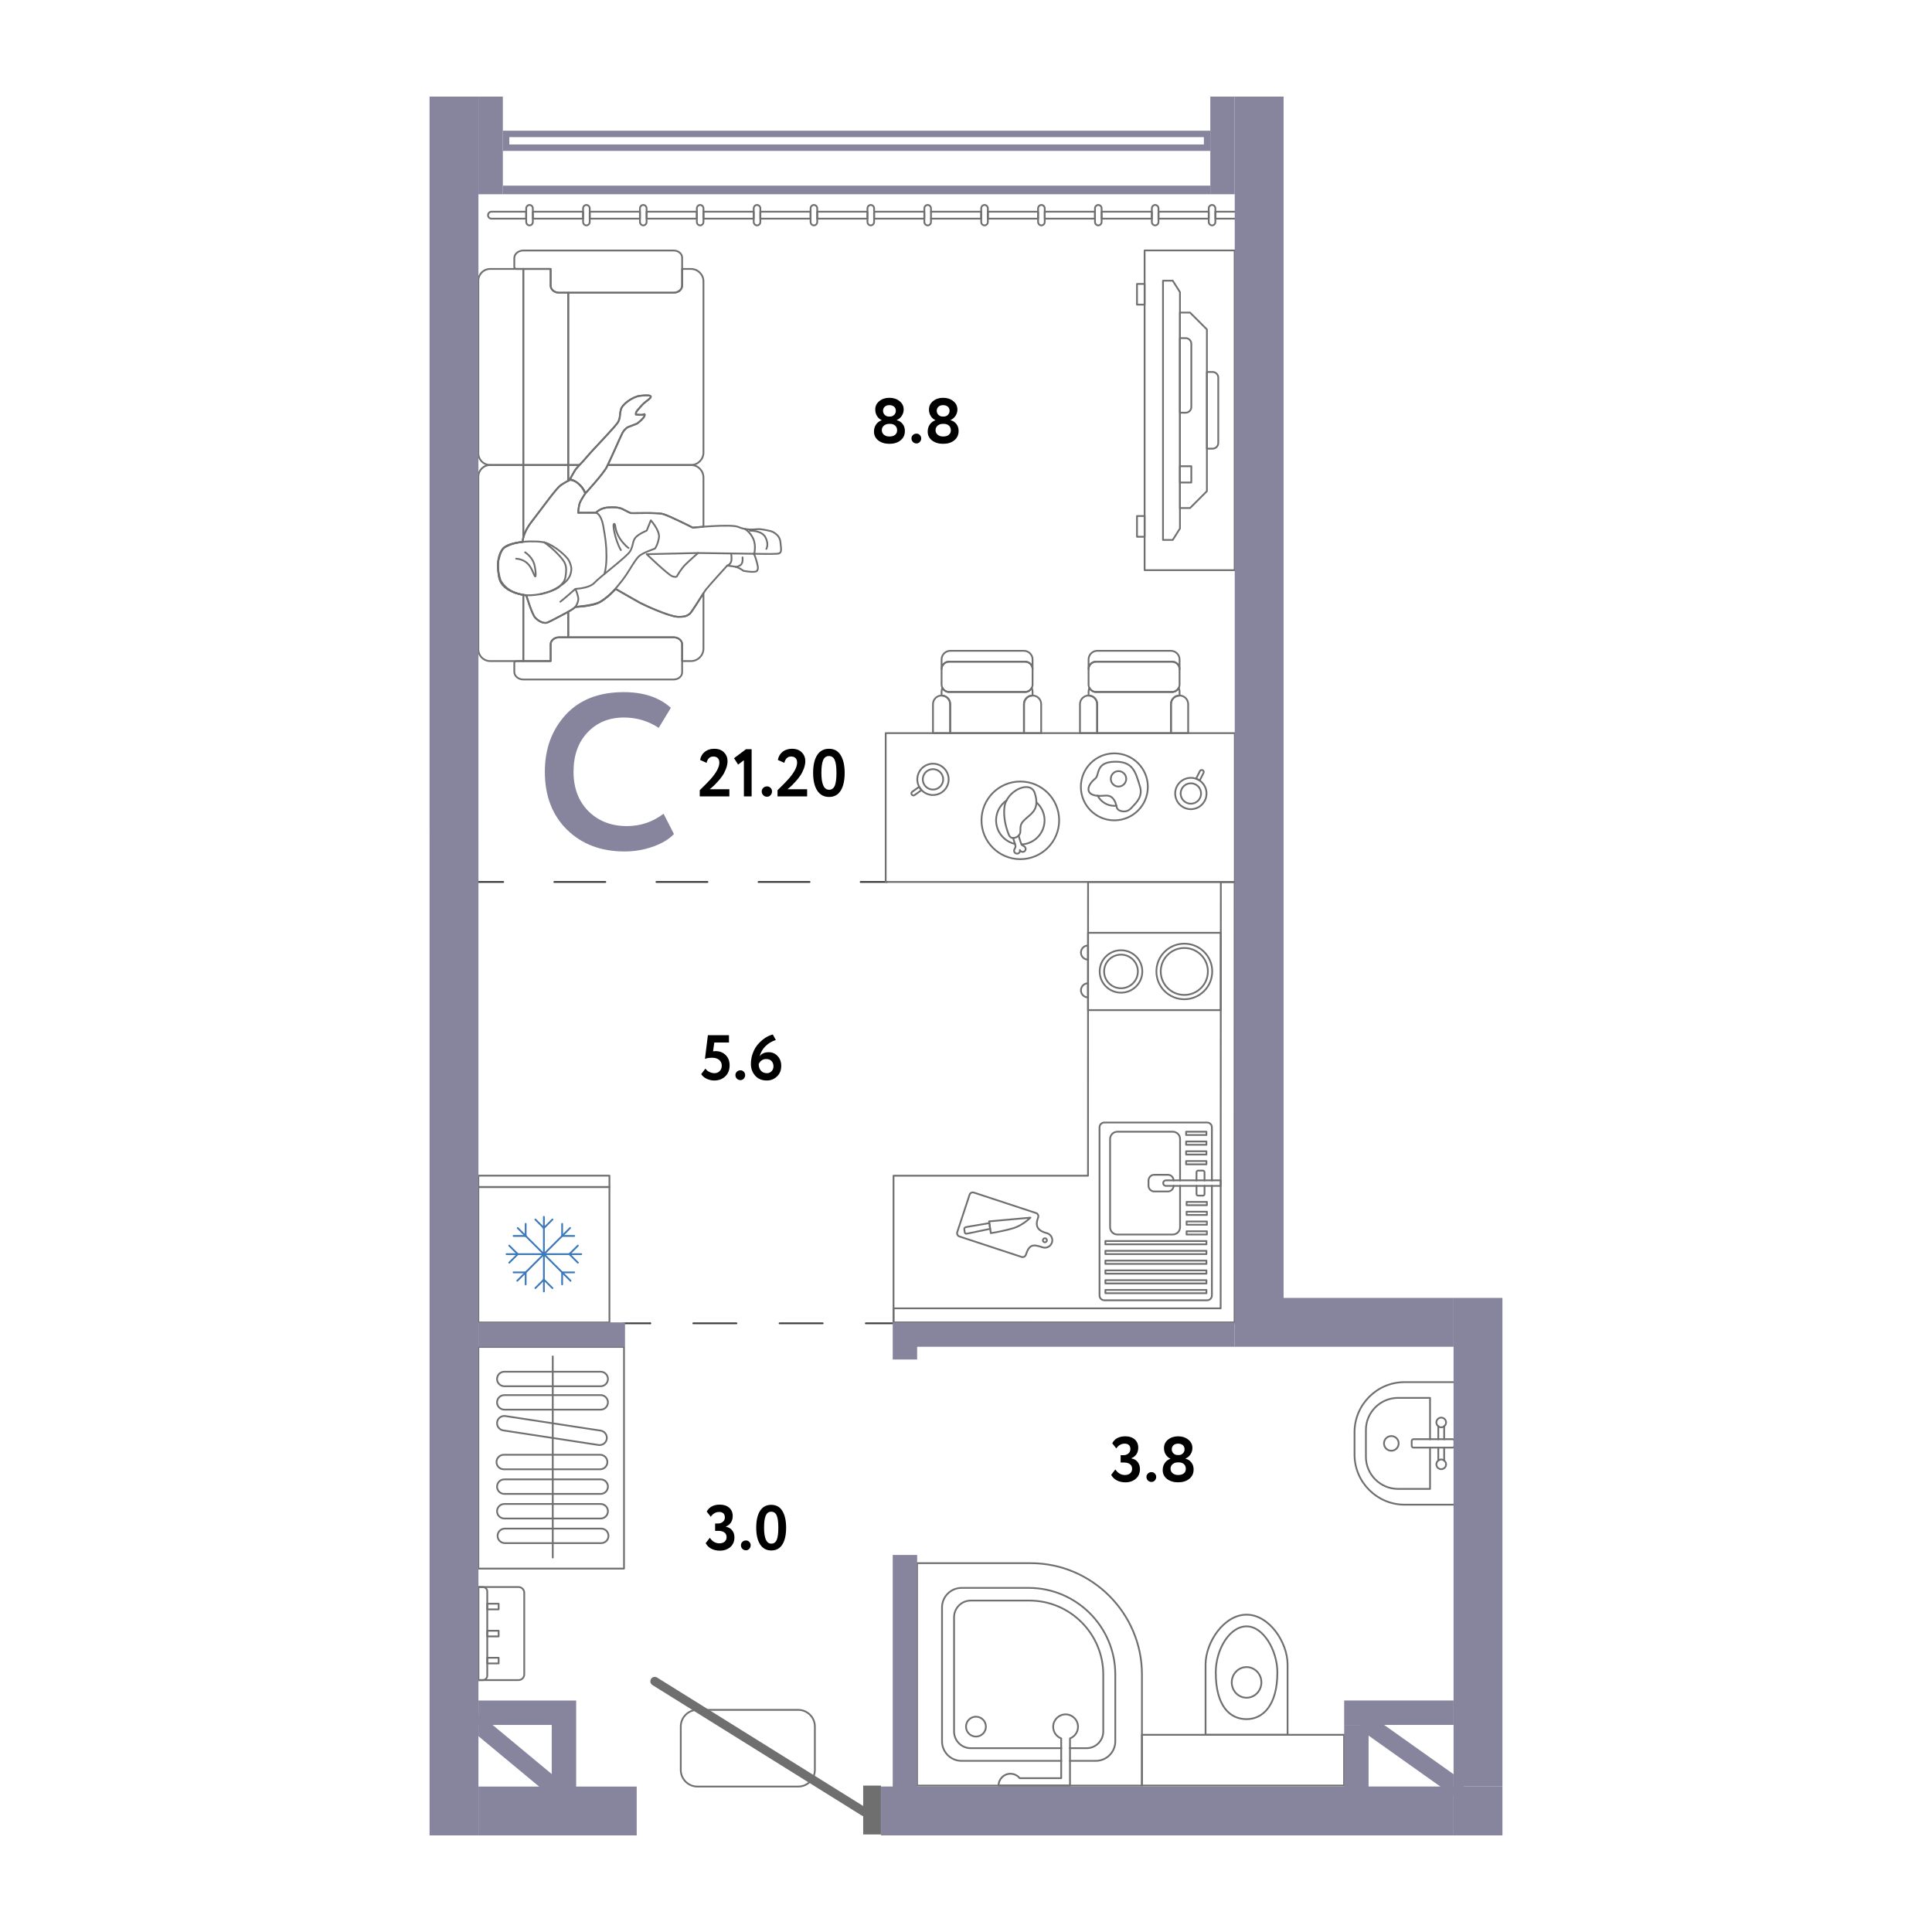 <?xml version="1.0" encoding="utf-8"?>
<!-- Generator: Adobe Illustrator 26.2.1, SVG Export Plug-In . SVG Version: 6.00 Build 0)  -->
<svg version="1.1" xmlns="http://www.w3.org/2000/svg" xmlns:xlink="http://www.w3.org/1999/xlink" x="0px" y="0px"
	 viewBox="0 0 1000 1000" style="enable-background:new 0 0 1000 1000;" xml:space="preserve">
<style type="text/css">
	.st0{fill:none;stroke:#3C3C3B;stroke-width:0.916;stroke-linecap:round;stroke-linejoin:round;}
	
		.st1{fill:none;stroke:#3C3C3B;stroke-width:0.916;stroke-linecap:round;stroke-linejoin:round;stroke-dasharray:26.426,26.426,0,0,0,0;}
	
		.st2{fill:none;stroke:#3C3C3B;stroke-width:0.916;stroke-linecap:round;stroke-linejoin:round;stroke-dasharray:22.322,22.322,0,0,0,0;}
	.st3{fill:none;stroke:#706F6F;stroke-width:0.916;stroke-linecap:round;stroke-linejoin:round;stroke-miterlimit:22.926;}
	.st4{fill:#FFFFFF;stroke:#3D79BA;stroke-width:0.916;stroke-linecap:round;stroke-linejoin:round;stroke-miterlimit:22.926;}
	.st5{fill-rule:evenodd;clip-rule:evenodd;fill:#706F6F;}
	.st6{fill:none;stroke:#706F6F;stroke-width:4.582;stroke-linecap:round;stroke-linejoin:round;stroke-miterlimit:22.926;}
	.st7{fill:#87859E;}
</style>
<g id="Пунктир">
	<g>
		<g>
			<line class="st0" x1="459.205" y1="456.496" x2="445.46" y2="456.496"/>
			<line class="st1" x1="419.035" y1="456.496" x2="260.482" y2="456.497"/>
			<line class="st0" x1="260.482" y1="456.497" x2="246.736" y2="456.497"/>
		</g>
	</g>
	<g>
		<g>
			<line class="st0" x1="461.887" y1="684.935" x2="448.142" y2="684.936"/>
			<line class="st2" x1="425.82" y1="684.936" x2="336.53" y2="684.936"/>
			<line class="st0" x1="336.53" y1="684.936" x2="322.785" y2="684.936"/>
		</g>
	</g>
</g>
<g id="Мебель">
	<g>
		<path class="st3" d="M629.07,109.577l18.046-0c0.91-0,1.717,0.826,1.717,1.794v0.003
			c0,0.97-0.771,1.795-1.717,1.795l-18.046,0V109.577z"/>
		<path class="st3" d="M272.363,109.579l-18.046,0c-0.91,0-1.717,0.826-1.717,1.794v0.003
			c0,0.97,0.771,1.795,1.717,1.795l18.046-0L272.363,109.579z"/>
		<rect x="393.556" y="109.578" class="st3" width="26.004" height="3.592"/>
		<rect x="511.312" y="109.577" class="st3" width="26.004" height="3.592"/>
		<polyline class="st3" points="481.873,113.17 507.877,113.169 507.877,109.577 481.873,109.577 		"/>
		<rect x="452.434" y="109.578" class="st3" width="26.004" height="3.592"/>
		<rect x="540.752" y="109.577" class="st3" width="26.004" height="3.592"/>
		<rect x="422.995" y="109.578" class="st3" width="26.004" height="3.592"/>
		<path class="st3" d="M537.316,109.577v-1.702c0-0.987,0.772-1.794,1.717-1.794h0.002
			c0.944-0,1.717,0.807,1.717,1.794v1.702v3.592l0,1.696c0,0.987-0.772,1.795-1.717,1.795
			h-0.002c-0.945,0-1.717-0.808-1.717-1.795l-0-1.696V109.577z"/>
		<path class="st3" d="M507.877,113.169v1.696c0,0.987,0.773,1.795,1.717,1.795h0.002
			c0.944-0,1.716-0.808,1.716-1.795v-1.696l-0-3.592v-1.702c0-0.987-0.772-1.794-1.716-1.794
			h-0.002c-0.944,0-1.717,0.807-1.717,1.794v1.702L507.877,113.169z"/>
		<path class="st3" d="M566.755,113.169v1.696c0,0.987,0.773,1.795,1.717,1.795h0.002
			c0.944-0,1.717-0.808,1.717-1.795v-1.696l-0-3.592v-1.702c0-0.987-0.773-1.794-1.717-1.794
			h-0.002c-0.944,0-1.717,0.807-1.717,1.794v1.702V113.169z"/>
		<rect x="570.191" y="109.577" class="st3" width="26.004" height="3.592"/>
		<rect x="599.63" y="109.577" class="st3" width="26.004" height="3.592"/>
		<path class="st3" d="M596.195,109.577l-0-1.702c0-0.987,0.772-1.794,1.717-1.794h0.002
			c0.944-0,1.717,0.807,1.717,1.794v1.702v3.592v1.696c0,0.987-0.772,1.795-1.717,1.795h-0.002
			c-0.945,0-1.717-0.808-1.717-1.795v-1.696V109.577z"/>
		<path class="st3" d="M625.634,113.169v1.696c0,0.987,0.773,1.795,1.717,1.795h0.002
			c0.944,0,1.717-0.808,1.717-1.795l-0-1.696v-3.592v-1.702c0-0.987-0.773-1.794-1.717-1.794
			h-0.002c-0.944,0-1.717,0.807-1.717,1.794l0,1.702V113.169z"/>
		<path class="st3" d="M478.438,113.17v1.696c0,0.987,0.773,1.795,1.718,1.795h0.001
			c0.944-0,1.717-0.808,1.717-1.795v-1.696l-0-3.592l-0-1.702
			c0-0.987-0.772-1.794-1.717-1.794h-0.001c-0.944,0-1.717,0.807-1.717,1.794v1.702L478.438,113.17z"/>
		<path class="st3" d="M448.999,113.17v1.696c0,0.987,0.772,1.795,1.717,1.795h0.001
			c0.944,0,1.717-0.808,1.717-1.795l-0-1.696l-0-3.592v-1.702
			c0-0.987-0.773-1.794-1.717-1.794h-0.001c-0.944,0-1.717,0.807-1.717,1.794v1.702
			L448.999,113.17z"/>
		<path class="st3" d="M419.559,113.17v1.696c0,0.987,0.772,1.795,1.717,1.795h0.002
			c0.944-0,1.717-0.808,1.717-1.795l-0-1.696l-0-3.592v-1.702
			c0-0.987-0.773-1.794-1.717-1.794h-0.002c-0.944,0-1.717,0.807-1.717,1.794v1.702
			L419.559,113.17z"/>
		<path class="st3" d="M393.556,109.578v-1.702c0-0.987-0.773-1.794-1.717-1.794h-0.001
			c-0.944,0-1.717,0.807-1.717,1.794l0,1.702v3.592l0,1.696c0,0.987,0.773,1.795,1.717,1.795
			h0.001c0.944-0,1.717-0.808,1.717-1.795v-1.696L393.556,109.578z"/>
		<rect x="364.117" y="109.578" class="st3" width="26.004" height="3.592"/>
		<path class="st3" d="M364.117,109.578l-0-1.702c0-0.987-0.773-1.794-1.717-1.794h-0.001
			c-0.944,0-1.717,0.807-1.717,1.794v1.702l0,3.592v1.696
			c0,0.987,0.773,1.795,1.717,1.795h0.001c0.944,0,1.717-0.808,1.717-1.795v-1.696
			L364.117,109.578z"/>
		<rect x="334.677" y="109.578" class="st3" width="26.004" height="3.592"/>
		<path class="st3" d="M334.677,109.578l-0-1.702c0-0.987-0.773-1.794-1.717-1.794h-0.001
			c-0.944,0-1.717,0.807-1.717,1.794v1.702l0,3.592v1.696c0,0.987,0.773,1.795,1.717,1.795
			h0.001c0.944-0,1.717-0.808,1.717-1.795l-0-1.696V109.578z"/>
		<rect x="305.238" y="109.578" class="st3" width="26.004" height="3.592"/>
		<path class="st3" d="M305.238,109.579v-1.702c0-0.987-0.773-1.794-1.717-1.794h-0.001
			c-0.944,0-1.717,0.807-1.717,1.794l0,1.702v3.592l0,1.696c0,0.987,0.773,1.795,1.717,1.795
			h0.001c0.944-0,1.717-0.808,1.717-1.795v-1.696L305.238,109.579z"/>
		<rect x="275.799" y="109.579" class="st3" width="26.004" height="3.592"/>
		<path class="st3" d="M275.799,109.579v-1.702c-0-0.987-0.773-1.794-1.717-1.794h-0.001
			c-0.944,0-1.717,0.807-1.717,1.794v1.702l0,3.592v1.696
			c0,0.987,0.773,1.795,1.717,1.795h0.001c0.944,0,1.717-0.808,1.717-1.795v-1.696
			L275.799,109.579z"/>
	</g>
	<path class="st3" d="M421.775,893.639l0,22.473c0,4.736-3.874,8.611-8.61,8.611l-52.19,0
		c-4.735,0-8.61-3.874-8.61-8.611l-0-22.473c-0-4.736,3.874-8.611,8.61-8.611
		l52.19-0C417.901,885.028,421.775,888.902,421.775,893.639z"/>
	<g>
		<path class="st3" d="M623.995,897.941l-0-36.404c-0-11.429,9.501-25.784,21.226-25.784
			c11.724-0,21.227,14.354,21.227,25.783l0,36.404L623.995,897.941z"/>
		<path class="st3" d="M645.22,889.831c-8.749,0-15.943-6.873-15.944-24.18
			c-0-11.973,7.2-23.854,15.943-23.854c8.747-0,15.943,12.574,15.944,23.853
			C661.164,882.272,653.968,889.83,645.22,889.831z"/>
		<path class="st3" d="M645.22,862.881c4.236,0,7.671,3.545,7.671,7.927
			c0,4.383-3.434,7.932-7.67,7.932c-4.237,0-7.671-3.549-7.672-7.932
			C637.549,866.426,640.983,862.881,645.22,862.881z"/>
	</g>
	
		<rect x="630.247" y="858.743" transform="matrix(-8.350769e-06 -1 1 -8.350769e-06 -267.682 1554.448)" class="st3" width="26.258" height="104.641"/>
	<g>
		<path class="st3" d="M752.876,778.815l-25.888,0c-14.237,0-25.886-11.648-25.886-25.886l-0-11.66
			c-0-14.237,11.648-25.886,25.886-25.886l25.888-0L752.876,778.815z"/>
		<path class="st3" d="M740.19,749.284l0,21.37l-16.6,0c-9.13,0-16.6-7.47-16.6-16.6
			l-0-13.908c-0-9.131,7.469-16.601,16.6-16.601l16.6-0l0,21.371"/>
		<path class="st3" d="M720.149,750.898c-2.099,0-3.799-1.701-3.799-3.798
			c-0-2.098,1.7-3.798,3.799-3.798c2.098,0,3.798,1.7,3.798,3.798
			C723.947,749.197,722.246,750.898,720.149,750.898z"/>
		<line class="st3" x1="744.458" y1="755.97" x2="744.458" y2="749.284"/>
		<line class="st3" x1="747.496" y1="738.228" x2="747.496" y2="744.916"/>
		<line class="st3" x1="747.496" y1="749.284" x2="747.497" y2="755.971"/>
		<line class="st3" x1="744.458" y1="738.229" x2="744.458" y2="744.916"/>
		<path class="st3" d="M744.458,738.229c0.426,0.331,0.937,0.561,1.519,0.561
			c0.582,0,1.093-0.23,1.519-0.562"/>
		<path class="st3" d="M744.458,738.229c-0.592-0.46-0.998-1.147-0.998-1.954
			c0-1.39,1.126-2.517,2.517-2.517c1.39-0,2.516,1.126,2.516,2.517
			c0,0.807-0.405,1.494-0.997,1.954"/>
		<path class="st3" d="M744.458,755.97c-0.592,0.46-0.998,1.147-0.998,1.955
			c0,1.389,1.126,2.517,2.517,2.517c1.39,0,2.516-1.128,2.516-2.517
			c0-0.808-0.405-1.494-0.997-1.955"/>
		<path class="st3" d="M744.458,755.97c0.426-0.332,0.937-0.562,1.519-0.562
			c0.582-0,1.093,0.23,1.519,0.562"/>
		<line class="st3" x1="740.19" y1="744.916" x2="744.458" y2="744.916"/>
		<line class="st3" x1="744.458" y1="744.916" x2="747.496" y2="744.916"/>
		<path class="st3" d="M747.496,744.916h4.369c0.522,0,0.949,0.426,0.949,0.949v2.47
			c0,0.523-0.427,0.949-0.949,0.949l-4.369,0"/>
		<path class="st3" d="M740.19,749.284l-8.552,0c-0.523,0-0.949-0.426-0.949-0.949v-2.47
			c0-0.523,0.426-0.949,0.949-0.949l8.552-0"/>
		<line class="st3" x1="740.19" y1="749.284" x2="744.458" y2="749.284"/>
		<line class="st3" x1="744.458" y1="749.284" x2="747.496" y2="749.284"/>
	</g>
	<g>
		<path class="st3" d="M474.672,809.1l0.001,115.117l116.393-0.001l-0.001-57.56
			c-0-31.657-25.9-57.557-57.558-57.556L474.672,809.1z"/>
		<path class="st3" d="M553.822,911.416l13.37-0c5.544-0,10.08-4.535,10.08-10.08
			l-0-34.68c-0-24.619-20.141-44.759-44.76-44.758l-34.839,0
			c-5.544,0-10.08,4.538-10.08,10.08l0.001,69.36c0,5.545,4.536,10.08,10.08,10.08
			l51.603-0"/>
		<path class="st3" d="M553.822,904.856l8.614-0c4.731-0,8.603-3.871,8.603-8.603l-0-29.597
			c-0-21.01-17.189-38.198-38.199-38.197l-30.412,0c-4.732,0-8.603,3.872-8.603,8.603
			l0.001,59.192c0,4.732,3.871,8.603,8.603,8.603l46.848-0"/>
		<path class="st3" d="M505.155,888.555c-2.842,0-5.146,2.304-5.146,5.146
			c0,2.843,2.304,5.147,5.146,5.147c2.842,0,5.146-2.304,5.146-5.147
			C510.301,890.859,507.998,888.555,505.155,888.555z"/>
		<path class="st3" d="M549.277,911.416l0,8.972l-21.49,0c-1.124-1.404-2.853-2.306-4.792-2.306
			c-3.387,0-6.133,2.746-6.133,6.133l7.119-0l5.147-0l20.15-0h2.725l1.82-0
			l-0-12.8"/>
		<line class="st3" x1="549.277" y1="904.856" x2="549.277" y2="911.416"/>
		<path class="st3" d="M553.822,904.856l-0-5.06c2.426-0.918,4.153-3.264,4.153-6.013
			c0-3.547-2.876-6.426-6.426-6.426c-3.548,0-6.426,2.879-6.426,6.426
			c0,2.749,1.726,5.095,4.153,6.013l0,5.06"/>
		<line class="st3" x1="553.822" y1="911.416" x2="553.822" y2="904.856"/>
	</g>
	<g>
		<rect x="247.599" y="614.411" class="st3" width="67.844" height="70.088"/>
		<rect x="247.599" y="608.522" class="st3" width="67.844" height="5.874"/>
		<g>
			<line class="st4" x1="281.519" y1="668.474" x2="281.519" y2="629.824"/>
			<line class="st4" x1="285.943" y1="666.731" x2="281.519" y2="662.311"/>
			<line class="st4" x1="277.097" y1="666.731" x2="281.519" y2="662.311"/>
			<line class="st4" x1="285.943" y1="631.215" x2="281.519" y2="635.635"/>
			<line class="st4" x1="277.097" y1="631.215" x2="281.519" y2="635.635"/>
			<line class="st4" x1="300.859" y1="649.148" x2="262.18" y2="649.149"/>
			<line class="st4" x1="299.115" y1="644.729" x2="294.692" y2="649.149"/>
			<line class="st4" x1="299.115" y1="653.568" x2="294.692" y2="649.149"/>
			<line class="st4" x1="263.574" y1="644.729" x2="267.996" y2="649.149"/>
			<line class="st4" x1="263.574" y1="653.568" x2="267.996" y2="649.149"/>
			<line class="st4" x1="295.318" y1="662.938" x2="267.968" y2="635.608"/>
			<line class="st4" x1="297.213" y1="658.58" x2="290.958" y2="658.58"/>
			<line class="st4" x1="290.958" y1="664.83" x2="290.958" y2="658.58"/>
			<line class="st4" x1="272.082" y1="633.467" x2="272.082" y2="639.717"/>
			<line class="st4" x1="265.826" y1="639.717" x2="272.082" y2="639.717"/>
			<line class="st4" x1="267.72" y1="662.938" x2="295.07" y2="635.608"/>
			<line class="st4" x1="265.826" y1="658.58" x2="272.082" y2="658.58"/>
			<line class="st4" x1="272.082" y1="664.831" x2="272.082" y2="658.58"/>
			<line class="st4" x1="290.958" y1="633.466" x2="290.958" y2="639.717"/>
			<line class="st4" x1="297.213" y1="639.717" x2="290.958" y2="639.717"/>
		</g>
	</g>
	<g>
		<polygon class="st3" points="462.492,684.499 582.473,684.498 639.102,684.498 639.102,577.073 
			639.139,456.499 563.178,456.499 563.148,608.544 462.491,608.544 		"/>
		<g>
			<path class="st3" d="M541.832,642.292c-0.181,0.548-0.772,0.847-1.322,0.666
				c-0.548-0.179-0.847-0.771-0.666-1.32c0.179-0.55,0.772-0.847,1.32-0.667
				C541.714,641.151,542.011,641.742,541.832,642.292z M537.364,630.09l-0.323,0.981
				c-1.331,4.043,0.692,6.097,4.526,7.131c0.157,0.031,0.313,0.071,0.468,0.122
				c2.011,0.662,3.105,2.829,2.442,4.839c-0.662,2.011-2.828,3.104-4.839,2.442
				c-4.947-1.629-6.849-1.617-8.648,3.848c-0.304,0.923-1.308,1.429-2.231,1.126l-32.168-10.588
				c-0.923-0.304-1.429-1.308-1.125-2.231l6.374-19.363c0.304-0.923,1.308-1.43,2.231-1.125
				l32.168,10.588C537.161,628.163,537.668,629.167,537.364,630.09z"/>
			<path class="st3" d="M533.346,630.257l-21.407,1.932l0.915,6.083c0,0,1.06-0.155,2.642-0.447
				c2.118-0.391,6.53-1.34,9.225-2.186C529.427,634.158,533.346,630.257,533.346,630.257z"/>
			<path class="st3" d="M512.075,633.087l-10.147,1.715c-2.772,0.467-3.04,0.409-2.687,2.298
				c0.204,1.708,0.289,1.643,2.818,1.116l10.461-2.179C512.519,636.036,512.029,633.095,512.075,633.087z"
				/>
		</g>
		<g>
			<path class="st3" d="M627.277,610.945l-0-27.444c0-1.37-1.12-2.49-2.49-2.49l-53.184,0
				c-1.37,0-2.49,1.121-2.49,2.49l0,87.035c0,1.37,1.12,2.49,2.49,2.49l53.184-0
				c1.37,0,2.49-1.12,2.49-2.49l-0-56.718"/>
			<path class="st3" d="M610.798,610.945l-0-21.398c-0-2.074-1.697-3.771-3.771-3.771l-28.683,0
				c-2.074,0-3.771,1.697-3.771,3.771l0,45.671c0,2.074,1.697,3.771,3.771,3.771l28.683-0
				c2.074,0,3.771-1.697,3.771-3.771l-0-21.4"/>
			<path class="st3" d="M607.453,610.945c-0.054-1.591-1.354-2.881-2.958-2.881h-7.05
				c-1.638,0-2.978,1.339-2.978,2.978v2.681c0,1.638,1.34,2.978,2.978,2.978l7.05-0
				c1.605,0,2.905-1.291,2.958-2.883"/>
			<rect x="614.174" y="637.3" class="st3" width="10.522" height="1.688"/>
			<rect x="614.174" y="632.237" class="st3" width="10.522" height="1.688"/>
			<rect x="614.173" y="627.174" class="st3" width="10.523" height="1.688"/>
			<rect x="614.173" y="622.11" class="st3" width="10.523" height="1.688"/>
			<rect x="613.924" y="600.965" class="st3" width="10.524" height="1.688"/>
			<rect x="613.924" y="595.902" class="st3" width="10.524" height="1.688"/>
			<rect x="613.924" y="590.839" class="st3" width="10.523" height="1.688"/>
			<rect x="613.924" y="585.776" class="st3" width="10.523" height="1.688"/>
			<path class="st3" d="M619.311,613.817v4.213c0,0.456,0.372,0.829,0.828,0.829l2.489-0
				c0.456,0,0.828-0.372,0.828-0.829v-4.213"/>
			<path class="st3" d="M623.456,610.945l-0-4.213c0-0.455-0.372-0.827-0.828-0.827l-2.489,0
				c-0.456,0-0.828,0.372-0.828,0.827v4.213"/>
			<line class="st3" x1="623.456" y1="613.817" x2="619.311" y2="613.817"/>
			<line class="st3" x1="619.311" y1="610.945" x2="623.456" y2="610.945"/>
			<line class="st3" x1="627.277" y1="610.945" x2="623.456" y2="610.945"/>
			<path class="st3" d="M607.453,610.945l-3.99,0c-0.77,0-1.4,0.631-1.4,1.401v0.07
				c0,0.771,0.631,1.401,1.4,1.401h3.99"/>
			<line class="st3" x1="623.456" y1="613.817" x2="627.277" y2="613.817"/>
			<polyline class="st3" points="627.277,613.817 631.824,613.817 631.824,610.944 627.277,610.945 			"/>
			<line class="st3" x1="610.798" y1="613.817" x2="619.311" y2="613.817"/>
			<line class="st3" x1="619.311" y1="610.945" x2="610.798" y2="610.945"/>
			<line class="st3" x1="610.798" y1="613.817" x2="607.453" y2="613.817"/>
			<line class="st3" x1="610.798" y1="610.945" x2="607.453" y2="610.945"/>
			<rect x="572.138" y="657.552" class="st3" width="52.312" height="1.688"/>
			<rect x="572.138" y="652.49" class="st3" width="52.312" height="1.688"/>
			<rect x="572.136" y="647.426" class="st3" width="52.312" height="1.688"/>
			<rect x="572.135" y="642.363" class="st3" width="52.312" height="1.688"/>
			<rect x="572.14" y="667.679" class="st3" width="52.311" height="1.688"/>
			<rect x="572.139" y="662.616" class="st3" width="52.312" height="1.688"/>
		</g>
		<g>
			<rect x="563.173" y="482.814" class="st3" width="68.685" height="40.022"/>
			<path class="st3" d="M591.256,502.825c0,6.066-4.939,10.983-11.03,10.983
				c-6.093,0-11.031-4.918-11.031-10.983c-0-6.066,4.938-10.983,11.031-10.983
				C586.317,491.842,591.256,496.759,591.256,502.825z"/>
			<path class="st3" d="M588.963,502.825c0,4.805-3.912,8.7-8.737,8.7c-4.827,0-8.738-3.896-8.738-8.7
				c0-4.805,3.911-8.701,8.738-8.701C585.051,494.124,588.963,498.02,588.963,502.825z"/>
			<path class="st3" d="M627.441,502.825c0,7.943-6.467,14.384-14.445,14.384
				c-7.978,0-14.445-6.441-14.445-14.384c0-7.945,6.468-14.384,14.445-14.384
				C620.974,488.441,627.441,494.88,627.441,502.825z"/>
			<path class="st3" d="M625.198,502.825c0,6.71-5.462,12.149-12.201,12.149
				c-6.738,0-12.202-5.439-12.202-12.149c0-6.71,5.463-12.15,12.201-12.15
				C619.736,490.675,625.198,496.115,625.198,502.825z"/>
			<path class="st3" d="M563.173,516.262c-2.033-0.001-3.68-1.641-3.68-3.664
				c0-2.024,1.647-3.664,3.68-3.665V516.262z"/>
			<path class="st3" d="M563.172,496.715c-2.033-0.001-3.68-1.64-3.68-3.663
				c0-2.024,1.647-3.664,3.68-3.665V496.715z"/>
		</g>
		<polygon class="st3" points="639.139,456.504 639.102,677.212 639.102,677.203 639.102,684.498 631.807,684.498 
			631.807,684.498 462.492,684.498 462.492,677.203 631.807,677.203 631.904,456.495 		"/>
	</g>
	<g>
		<path class="st3" d="M270.537,280.513c0,0-0.159-4.223,4.472-10.258
			c4.63-6.034,8.739-11.537,8.739-11.537s4.425-5.895,6.078-7.236
			c1.652-1.341,5.192-3.098,5.192-3.098s2.541-0.106,5.034,2.553
			c2.492,2.658,2.869,4.499,2.869,4.499s-1.527,2.276-2.507,4.149
			c-0.98,1.871-1.147,5.811-1.147,5.811l9.186-0.029c0,0,2.129-2.346,5.883-2.681
			c3.754-0.335,5.405,0.027,6.666,0.335c1.261,0.307,4.622,2.346,5.462,2.542
			c0.84,0.195,13.502-0.391,16.75,0.503c3.25,0.894,15.35,7.039,15.35,7.039
			s20.055-2.011,23.64-0.335c3.586,1.676,8.068,1.341,9.86,1.117
			c1.794-0.223,6.834,1.007,6.834,1.007s4.595,1.293,5.042,5.619
			c0.448,4.325,0.898,5.89-1.681,6.114c-2.577,0.222-12.323,0-12.323,0
			s0.447-0.337,1.343,2.793c0.898,3.128,1.458,4.805,0.56,6.033
			c-0.896,1.228-7.059,0-7.059,0s-2.016-1.676-4.368-2.124
			c-2.354-0.446-4.034-0.557-4.034-0.557s-9.747,10.727-11.092,12.514
			c-1.345,1.788-7.283,11.844-8.403,12.516c-1.12,0.67-1.681,1.564-6.05,1.453
			c-4.369-0.111-17.365-6.034-19.606-7.263c-2.241-1.229-12.549-7.151-12.549-7.151
			s-3.697,4.022-7.843,6.592c-4.146,2.57-12.997,2.682-12.997,2.682s-0.963,1.109-4.795,3.129
			c-3.833,2.021-7.53,4.024-9.546,4.918c-2.017,0.894-4.775-0.672-6.477-2.459
			c-1.702-1.788-4.619-11.583-4.619-11.583s-4.27-0.261-8.029-2.384
			c-3.76-2.123-5.323-5.432-5.323-5.432s-2.05-6.321-1.026-10.381
			c1.026-4.059,1.797-5.816,3.54-6.775c1.743-0.959,4.207-1.964,6.591-2.301
			C270.537,280.513,270.537,280.513,270.537,280.513z"/>
		<path class="st3" d="M285.892,305.594c-2.92,1.54-10.184,3.055-14.797,2.349
			c-6.067-0.93-11.857-3.917-12.793-9.248c-0.784-4.47-1.233-10.281,1.905-14.527
			c3.137-4.246,17.814-4.581,22.183-3.241c4.37,1.341,10.869,6.817,12.1,9.274
			c1.234,2.459,1.234,4.024,1.234,4.024C295.724,300.035,291.45,302.661,285.892,305.594z"/>
		<path class="st3" d="M289.827,251.482c-1.653,1.341-6.078,7.236-6.078,7.236s-4.11,5.503-8.739,11.537
			c-2.445,3.185-3.554,5.865-4.057,7.686c-0.036,0.13-0.098,0.113-0.098,0.113l-0-37.367
			l23.261-0l0,8.164C292.957,249.461,290.959,250.563,289.827,251.482z"/>
		<path class="st3" d="M247.592,145.261l0.001,89.369c0,3.332,2.733,6.058,6.074,6.058l17.188-0
			l-0.001-101.484l-17.188,0C250.324,139.203,247.592,141.928,247.592,145.261z"/>
		<path class="st3" d="M297.263,244.037c-1.012,1.816-2.006,3.551-2.343,4.137
			c-0.078,0.135,0.012,0.102,0.106,0.076c0.45-0.127,1.296,0.159,2.239,0.671
			c-1.299-0.569-2.246-0.538-2.246-0.538s-0.372,0.186-0.904,0.467l-0-8.164l5.826-0
			C298.789,241.907,297.888,242.916,297.263,244.037z"/>
		<path class="st3" d="M358.564,273.105c0,0-12.1-6.146-15.35-7.039
			c-3.248-0.894-15.909-0.308-16.75-0.503c-0.84-0.196-4.201-2.235-5.462-2.542
			c-1.261-0.308-2.912-0.67-6.666-0.335c-3.753,0.335-5.883,2.681-5.883,2.681l-9.186,0.029
			c0,0,0.167-3.941,1.147-5.811c0.98-1.873,2.507-4.149,2.507-4.149s-0.377-1.841-2.869-4.499
			c1.823,1.717,2.754,3.733,2.869,4.499c0,0,9.215-10.001,11.092-13.633
			c0.158-0.306,0.349-0.694,0.554-1.116l43.082-0c3.554-0,6.461,2.898,6.461,6.442
			l0,25.501C360.896,272.871,358.564,273.105,358.564,273.105z"/>
		<path class="st3" d="M361.338,286.235l-26.611,0.615c0,0,11.204,10.783,13.307,11.453
			c2.1,0.671,2.338-0,2.338-0s1.989-3.742,4.509-6.201
			C357.402,289.644,361.338,286.235,361.338,286.235z"/>
		<path class="st3" d="M290.04,311.444c1.513-1.118,7.699-6.554,7.699-6.554"/>
		<path class="st3" d="M385.555,273.788c0,0,2.798,1.582,4.366,5.158c1.569,3.574,0.421,8.006,0.421,8.006"/>
		<path class="st3" d="M388.152,274.7c0,0,6.056-0.308,8.016,3.38c1.961,3.687,0.476,6.034,0.476,6.034"
			/>
		<line class="st3" x1="389.936" y1="286.627" x2="361.338" y2="286.235"/>
		<path class="st3" d="M376.378,292.772c0,0,2.135-0.641,2.246-3.099c0.113-2.459-0.3-3.205-0.3-3.205"
			/>
		<path class="st3" d="M384.32,288.499c0,0,0.448,2.867-0.953,3.92c-1.401,1.052-2.603,0.988-2.603,0.988
			"/>
		<path class="st3" d="M308.453,265.366c0,0,2.649,0.506,3.768,6.791c1.121,6.286,1.681,9.765,1.681,15.867
			c0,6.103-1.094,9.096-1.094,9.096"/>
		<path class="st3" d="M279.64,307.571c0,0,7.627-1.862,9.551-3.639c1.925-1.775,3.156-3.117,3.492-5.238
			c0.988-6.238,0.081-7.716-4.482-12.46c-2.633-2.737-6.506-5.549-6.506-5.549"/>
		<path class="st3" d="M271.788,285.864c0,0,3.451,2.201,4.65,5.862c0.769,2.346,1.326,8.387,0.209,6.178
			c-0.606-1.198-1.52-4.185-3.514-6.172c-2.52-2.515-5.966-2.542-5.966-2.542"/>
		<path class="st3" d="M336.876,269.336c0,0,4.756,5.252,4.196,8.939c-0.56,3.687-2.076,5.699-2.076,5.699
			s-5.721,1.899-7.985,3.687c-2.263,1.789-5.191,7.852-8.762,12.516
			c-3.572,4.664-6.092,7.137-6.092,7.137s-2.059,2.19-5.322,4.119
			c-3.262,1.929-12.997,2.682-12.997,2.682s1.806-2.625,1.47-4.664
			c-0.183-1.114-0.604-2.404-0.951-3.343c-0.52-1.422-0.882-1.287,0.119-1.355
			c1.821-0.125,7.06-0.694,9.264-3.152c2.688-2.999,16.582-13.289,18.374-16.199
			c1.792-2.909,1.154-5.479,3.026-7.379c1.871-1.9,5.586-3.353,5.586-3.353L336.876,269.336z"/>
		<path class="st3" d="M325.33,283.667c0,0-2.352-1.676-4.481-4.917c-2.681-4.082-2.168-7.183-2.767-7.568
			c-1.493-0.953,0.272,8.359,3.273,13.547"/>
		<path class="st3" d="M331.267,204.871c-3.529,0.392-9.188,4.19-9.916,7.151
			c-0.728,2.963-0.168,3.911-1.344,6.259c-1.176,2.346-12.661,13.912-15.909,17.823
			c-3.25,3.911-5.588,5.699-6.835,7.933c-1.09,1.956-2.159,3.817-2.409,4.252
			c-0.036,0.062,0.027,0.021,0.079-0.005c0.801-0.39,3.358,0.991,5.119,2.653
			c1.823,1.717,2.754,3.733,2.869,4.499c0,0,9.215-10,11.092-13.633
			c1.876-3.631,7.394-16.314,8.179-17.766c0.783-1.453,2.073-2.626,2.969-3.018
			c0.896-0.391,3.697-1.341,4.481-1.732c0.784-0.391,3.865-3.129,3.976-4.133
			c0.113-1.007,0.225-0.896-0.728-0.559c-0.952,0.335-3.753-0.057-3.753-0.057
			s-0.336-0.894,0.953-2.346c1.288-1.454,1.793-2.18,3.25-3.521
			C335.348,206.824,341.177,203.774,331.267,204.871z"/>
		<path class="st3" d="M357.65,342.17l-4.581,0l-0-8.64c-0-2.011-1.966-3.659-4.37-3.659
			l-54.583,0l-0-13.215c2.928-1.643,3.723-2.542,3.723-2.542s8.85-0.113,12.997-2.682
			c4.145-2.57,7.843-6.592,7.843-6.592s10.308,5.922,12.549,7.151
			c2.241,1.23,15.237,7.152,19.606,7.264c4.37,0.111,4.93-0.783,6.05-1.453
			c0.911-0.546,5.004-7.291,7.227-10.758l0,28.683C364.111,339.272,361.204,342.17,357.65,342.17z"
			/>
		<path class="st3" d="M289.376,329.872c-2.404,0-4.37,1.646-4.37,3.659l0,8.639l-14.151,0
			l-0-34.243c0.947,0.157,1.547,0.194,1.547,0.194s2.917,9.795,4.619,11.583
			c1.702,1.787,4.461,3.352,6.477,2.459c2.016-0.894,5.713-2.897,9.546-4.918
			c0.393-0.207,0.737-0.399,1.072-0.586l0,13.215L289.376,329.872z"/>
		<path class="st3" d="M285.006,342.171l-0-8.64c-0-2.012,1.966-3.659,4.37-3.659l59.323-0
			c2.405,0,4.37,1.648,4.37,3.659l0,9.564l0,4.701v0.25c0,2.013-1.966,3.658-4.37,3.658
			h-0.298l-59.025,0l-18.505,0c-2.568,0-4.669-1.758-4.669-3.908l-0-4.701
			c0-0.508,0.497-0.924,1.102-0.924L285.006,342.171z"/>
		<path class="st3" d="M357.649,240.686l-43.082,0c2.225-4.589,6.907-15.321,7.625-16.65
			c0.783-1.453,2.073-2.626,2.969-3.018c0.896-0.391,3.697-1.341,4.482-1.732
			c0.784-0.391,3.865-3.129,3.976-4.133c0.113-1.007,0.225-0.896-0.728-0.559
			c-0.952,0.335-3.753-0.057-3.753-0.057s-0.336-0.893,0.953-2.346
			c1.288-1.454,1.793-2.18,3.25-3.521c2.007-1.847,7.837-4.896-2.073-3.799
			c-3.529,0.392-9.188,4.19-9.916,7.151c-0.728,2.963-0.168,3.911-1.344,6.259
			c-1.176,2.346-12.661,13.912-15.909,17.823c-1.62,1.949-3.012,3.37-4.157,4.583l-5.826,0
			l-0.001-89.186l54.583-0c2.405-0,4.37-1.646,4.37-3.659l-0-8.639l4.581-0
			c3.554-0,6.461,2.899,6.461,6.443l0.001,88.598C364.11,237.788,361.203,240.686,357.649,240.686
			z"/>
		<path class="st3" d="M285.005,147.842c0,2.013,1.966,3.659,4.37,3.659l4.74-0l0.001,89.186
			l-23.261,0l-0.001-101.483l14.151-0L285.005,147.842z"/>
		<path class="st3" d="M285.005,139.203l0,8.639c0,2.013,1.966,3.659,4.37,3.659l59.323-0
			c2.405-0,4.37-1.646,4.37-3.659l-0-9.562l-0-4.703v-0.25
			c-0-2.011-1.966-3.657-4.37-3.657h-0.298l-59.025,0l-18.505,0
			c-2.568,0-4.669,1.757-4.669,3.907l0,4.703c0,0.507,0.497,0.923,1.102,0.923
			L285.005,139.203z"/>
		<path class="st3" d="M260.208,284.167c-1.494,2.021-2.16,4.399-2.379,6.817
			c-0.002,0.014-0.003,0.027-0.005,0.041c-0.02,0.227-0.037,0.453-0.05,0.68
			c-0.02,0.327-0.029,0.657-0.027,0.992c-0.017,2.091,0.232,4.158,0.554,5.997
			c0.834,4.752,5.527,7.636,10.833,8.867c0.636,0.156,1.233,0.285,1.72,0.365l0,34.244
			l-17.188,0c-3.342,0-6.074-2.725-6.074-6.058l-0.001-89.369
			c-0-3.333,2.733-6.058,6.074-6.058l17.188-0l0,37.63
			c-0.331,1.334-0.319,2.102-0.317,2.17C266.038,280.954,261.742,282.09,260.208,284.167z"/>
	</g>
	<g>
		<rect x="592.446" y="129.627" class="st3" width="46.616" height="165.496"/>
		<rect x="588.505" y="267.097" class="st3" width="3.941" height="10.73"/>
		<rect x="588.504" y="146.954" class="st3" width="3.941" height="10.732"/>
		<polygon class="st3" points="601.966,279.474 601.964,145.28 607.006,145.28 610.74,151.2 
			610.741,273.554 607.007,279.474 		"/>
		<polygon class="st3" points="614.517,262.965 610.741,262.965 610.74,161.788 614.516,161.788 
			615.961,161.788 624.691,170.516 624.691,170.896 624.691,253.857 624.691,254.235 615.962,262.965 		"/>
		<path class="st3" d="M624.691,232.225l2.941-0c1.618-0,2.94-1.322,2.94-2.94l-0-33.818
			c0-1.618-1.322-2.94-2.94-2.94l-2.941,0L624.691,232.225z"/>
		<rect x="610.741" y="241.322" class="st3" width="5.881" height="8.425"/>
		<path class="st3" d="M610.74,213.617l2.941-0c1.618-0,2.94-1.322,2.94-2.94l-0-32.731
			c-0-1.618-1.322-2.94-2.94-2.94l-2.941,0L610.74,213.617z"/>
	</g>
	<g>
		<rect x="458.435" y="379.458" class="st3" width="180.704" height="77.037"/>
		<path class="st3" d="M559.451,407.272c0,9.573,7.762,17.334,17.334,17.334
			c9.574-0,17.334-7.762,17.334-17.334c-0-9.573-7.76-17.335-17.334-17.334
			C567.212,389.938,559.451,397.699,559.451,407.272z"/>
		<path class="st3" d="M577.795,416.999c0.309,1.33,0.561,2.324,2.586,2.831
			c3.237,0.809,4.835-1.18,6.233-2.729c1.399-1.55,4.983-4.81,3.48-9.829
			c-2.435-8.126-3.78-13.235-13.29-12.998c-9.89,0.247-7.608,6.88-9.848,8.673
			c-4.686,3.751-5.219,8.517,1.205,8.948"/>
		<path class="st3" d="M577.795,416.999c-0.337,0.035-0.664,0.102-1.01,0.102
			c-3.747,0-6.966-2.121-8.624-5.206"/>
		<path class="st3" d="M620.04,403.479c-3.997-2.021-8.875-0.418-10.895,3.581
			c-2.02,3.997-0.417,8.875,3.58,10.895c3.997,2.019,8.875,0.416,10.895-3.581
			C625.641,410.377,624.038,405.498,620.04,403.479z"/>
		<path class="st3" d="M618.766,406.001c-2.604-1.315-5.782-0.271-7.098,2.332
			c-1.317,2.604-0.272,5.782,2.332,7.098c2.604,1.317,5.782,0.272,7.098-2.332
			C622.414,410.494,621.369,407.316,618.766,406.001z"/>
		<path class="st3" d="M622.484,398.645L622.484,398.645c-0.518-0.262-1.152-0.053-1.415,0.465l-1.967,3.895
			l1.878,0.949l1.967-3.896C623.209,399.541,623,398.906,622.484,398.645z"/>
		<path class="st3" d="M476.324,408.127c2.612,3.639,7.679,4.469,11.318,1.856
			c3.637-2.612,4.468-7.679,1.856-11.316c-2.613-3.638-7.68-4.469-11.317-1.856
			C474.542,399.423,473.71,404.49,476.324,408.127z"/>
		<path class="st3" d="M478.619,406.479c1.702,2.37,5.004,2.911,7.372,1.209
			c2.37-1.702,2.912-5.002,1.209-7.372c-1.701-2.37-5.002-2.911-7.372-1.209
			C477.459,400.808,476.917,404.109,478.619,406.479z"/>
		<path class="st3" d="M471.925,411.287L471.925,411.287c0.338,0.471,0.996,0.579,1.468,0.241l3.545-2.546
			l-1.227-1.709l-3.545,2.546C471.695,410.157,471.586,410.817,471.925,411.287z"/>
		<path class="st3" d="M528.116,404.512c-11.098,0-20.094,8.997-20.094,20.094
			c0,11.099,8.996,20.096,20.094,20.096c11.097-0,20.094-8.997,20.094-20.096
			C548.21,413.509,539.213,404.512,528.116,404.512z"/>
		<path class="st3" d="M528.773,437.084c6.616-0.348,11.887-5.775,11.887-12.479
			c-0-3.727-1.658-7.038-4.239-9.336"/>
		<path class="st3" d="M520.959,414.323c-3.25,2.267-5.388,6.02-5.388,10.283
			c0,5.97,4.179,10.944,9.765,12.212"/>
		<line class="st3" x1="525.336" y1="436.818" x2="524.397" y2="433.781"/>
		<path class="st3" d="M525.336,436.818l0.047,0.153c0.441,1.517,0.353,1.208-0.351,2.687
			c-0.159,0.336-0.199,0.73-0.081,1.114c0.251,0.809,1.11,1.262,1.921,1.013
			c1.83-0.566,0.533-2.533,1.199-1.527c0.367,0.554,1.068,0.825,1.734,0.619
			c0.809-0.251,1.264-1.11,1.013-1.921c-0.118-0.378-0.367-0.678-0.684-0.866
			c-0.862-0.511-1.154-0.678-1.363-1.005"/>
		<path class="st3" d="M527.216,432.509l1.002,3.239c0.277,0.741,0.391,1.082,0.554,1.337"/>
		<path class="st3" d="M527.216,432.509c-0.2,0.189-0.384,0.38-0.677,0.561
			c-0.638,0.395-1.401,0.715-2.143,0.711"/>
		<path class="st3" d="M527.216,432.509c2.109-1.996-0.379-4.472,2.472-7.536
			c2.788-2.996,6.727-4.566,6.731-9.703"/>
		<path class="st3" d="M520.959,414.323c3.22-6.308,12.612-9.877,14.603-3.901
			c0.65,1.951,0.859,3.495,0.858,4.848"/>
		<path class="st3" d="M524.397,433.781c-0.886-0.005-1.741-0.477-2.317-1.933
			c-1.735-4.388-2.803-9.612-2.135-14.417c0.151-1.087,0.514-2.128,1.014-3.108"/>
		<path class="st3" d="M614.988,379.458l-0-15.006c-0-2.449-2.002-4.45-4.45-4.45
			c-2.449,0-4.451,2.002-4.451,4.45l0,15.006L614.988,379.458z"/>
		<path class="st3" d="M567.89,379.458l-0-15.006c-0-2.449-2.002-4.45-4.451-4.45
			c-2.448,0-4.45,2.002-4.45,4.45l0,15.006L567.89,379.458z"/>
		<path class="st3" d="M567.298,342.487l39.381-0c2.123,0,3.859,1.736,3.859,3.859v-4.998
			c0-2.469-2.018-4.487-4.487-4.487l-38.125,0c-2.469,0-4.486,2.018-4.486,4.487l0,4.998
			C563.439,344.222,565.175,342.487,567.298,342.487z"/>
		<path class="st3" d="M606.087,364.452c0-2.449,2.002-4.45,4.451-4.45l-0-1.923
			c0-0.741-0.171-1.439-0.425-2.093c-0.631,1.278-1.919,2.181-3.434,2.181l-39.381,0
			c-1.515,0-2.803-0.903-3.434-2.181c-0.254,0.654-0.425,1.352-0.425,2.093v1.923
			c2.449-0,4.45,2.002,4.45,4.45l0,15.006l38.198-0L606.087,364.452z"/>
		<path class="st3" d="M563.439,354.309v-7.963c-0-2.123,1.736-3.859,3.859-3.859l39.381-0
			c2.123,0,3.859,1.736,3.859,3.859l0,7.963c0,2.123-1.736,3.858-3.859,3.858l-39.381,0
			C565.175,358.167,563.439,356.432,563.439,354.309z"/>
		<path class="st3" d="M538.909,379.458l-0-15.006c0-2.449-2.002-4.45-4.45-4.45
			c-2.449,0-4.451,2.002-4.451,4.45l0,15.006L538.909,379.458z"/>
		<path class="st3" d="M491.81,379.458l-0-15.006c0-2.449-2.002-4.45-4.451-4.45
			c-2.448,0-4.45,2.002-4.45,4.45l0,15.006L491.81,379.458z"/>
		<path class="st3" d="M491.219,342.487l39.381-0c2.123-0,3.859,1.736,3.859,3.859v-4.998
			c-0-2.469-2.018-4.487-4.487-4.487l-38.125,0c-2.469,0-4.486,2.018-4.486,4.487l0,4.998
			C487.36,344.223,489.095,342.487,491.219,342.487z"/>
		<path class="st3" d="M530.008,364.452c0-2.449,2.002-4.45,4.451-4.45l-0-1.923
			c0-0.741-0.171-1.439-0.425-2.093c-0.631,1.278-1.919,2.181-3.434,2.181l-39.381,0
			c-1.515,0-2.803-0.903-3.434-2.181c-0.254,0.654-0.425,1.352-0.425,2.093l0,1.923
			c2.449,0,4.45,2.002,4.45,4.45l0,15.006l38.198-0L530.008,364.452z"/>
		<path class="st3" d="M487.36,354.309l-0-7.963c0-2.123,1.736-3.859,3.859-3.859l39.381-0
			c2.123,0,3.859,1.736,3.859,3.859l0,7.963c0,2.123-1.736,3.858-3.859,3.858l-39.381,0
			C489.096,358.167,487.36,356.433,487.36,354.309z"/>
		<path class="st3" d="M574.946,403.125c0,2.205,1.789,3.994,3.996,3.994
			c2.206-0,3.994-1.789,3.994-3.994c0-2.207-1.789-3.996-3.994-3.996
			C576.735,399.13,574.946,400.919,574.946,403.125z"/>
		<path class="st3" d="M577.795,416.999c-0.185-0.797-0.391-1.714-1.01-2.719
			c-1.653-2.683-3.351-2.617-6.118-2.388c-0.954,0.079-1.751,0.053-2.506,0.003"/>
	</g>
	<g>
		<rect x="247.6" y="697.156" class="st3" width="75.388" height="114.748"/>
		<path class="st3" d="M310.908,785.975l-49.881,0c-2.068,0-3.758-1.69-3.758-3.758v-0.001
			c0-2.068,1.69-3.758,3.758-3.758l49.881-0c2.068,0,3.758,1.69,3.758,3.758v0.001
			C314.666,784.284,312.975,785.975,310.908,785.975z"/>
		<path class="st3" d="M310.908,773.239l-49.881,0c-2.068,0-3.758-1.691-3.758-3.758v-0.001
			c0-2.068,1.69-3.758,3.758-3.758l49.881-0c2.068,0,3.758,1.69,3.758,3.758v0.001
			C314.666,771.549,312.975,773.239,310.908,773.239z"/>
		<path class="st3" d="M310.627,760.503l-49.881,0c-2.067,0-3.758-1.69-3.758-3.758v-0.001
			c0-2.068,1.691-3.758,3.758-3.758l49.881-0c2.068,0,3.758,1.69,3.758,3.758v0.001
			C314.385,758.813,312.694,760.503,310.627,760.503z"/>
		<path class="st3" d="M309.793,747.919l-49.323-7.546c-2.043-0.313-3.464-2.24-3.158-4.283v-0.001
			c0.305-2.044,2.226-3.459,4.27-3.146l49.323,7.545c2.043,0.313,3.464,2.24,3.157,4.283v0.001
			C313.757,746.815,311.836,748.232,309.793,747.919z"/>
		<path class="st3" d="M310.908,729.623l-49.881,0c-2.068,0-3.758-1.69-3.758-3.758v-0.001
			c0-2.067,1.69-3.758,3.758-3.758l49.881-0c2.068,0,3.758,1.69,3.758,3.758v0.001
			C314.666,727.933,312.975,729.623,310.908,729.623z"/>
		<path class="st3" d="M310.908,717.512l-49.881,0c-2.068,0-3.758-1.69-3.758-3.758v-0.001
			c0-2.067,1.69-3.758,3.758-3.758l49.881-0c2.068,0,3.758,1.69,3.758,3.758v0.001
			C314.666,715.822,312.975,717.512,310.908,717.512z"/>
		<path class="st3" d="M311.189,798.712l-49.881,0c-2.069,0-3.759-1.69-3.759-3.758V794.953
			c-0-2.067,1.69-3.758,3.759-3.758l49.881-0c2.067,0,3.758,1.691,3.758,3.758v0.001
			C314.947,797.022,313.257,798.712,311.189,798.712z"/>
		<line class="st3" x1="286.108" y1="806.189" x2="286.107" y2="702.078"/>
	</g>
	<g>
		<path class="st3" d="M247.6,821.449l20.791-0c1.627,0,2.961,1.332,2.961,2.96l0,42.244
			c0,1.629-1.333,2.961-2.961,2.961l-20.791,0L247.6,821.449z"/>
		<rect x="252.201" y="830.074" class="st3" width="5.891" height="2.94"/>
		<rect x="252.202" y="844.063" class="st3" width="5.891" height="2.94"/>
		<rect x="252.202" y="858.051" class="st3" width="5.891" height="2.94"/>
		<path class="st3" d="M249.902,821.449l-2.301,0l0,48.164l2.301-0
			c1.265,0,2.299-1.034,2.299-2.299l-0-43.566C252.201,822.483,251.167,821.449,249.902,821.449z"/>
	</g>
</g>
<g id="Двери">
	<g>
		<rect x="446.78" y="924.217" class="st5" width="9.199" height="25.292"/>
		<line class="st6" x1="447.339" y1="937.825" x2="338.906" y2="870.239"/>
	</g>
</g>
<g id="Иконки">
</g>
<g id="Окна">
	<g>
		<path class="st7" d="M263.622,74.762l-0-3.772l359.511-0.002l0,3.772L263.622,74.762
			 M260.285,78.099l366.185-0.002l-0-10.447l-366.185,0.002L260.285,78.099L260.285,78.099z"/>
		<g>
			<rect x="260.283" y="96.087" class="st7" width="366.187" height="4.449"/>
		</g>
	</g>
</g>
<g id="Стены">
	<g>
	</g>
	<rect x="664.396" y="671.794" class="st7" width="87.968" height="25.291"/>
	<polygon class="st7" points="474.71,703.684 474.71,697.087 639.064,697.086 639.064,684.439 
		462.064,684.44 462.065,697.087 462.065,703.684 	"/>
	<rect x="626.453" y="50" class="st7" width="12.607" height="50.541"/>
	<polygon class="st7" points="639.103,697.086 664.396,697.086 664.395,671.794 664.394,671.794 
		664.392,264.933 664.391,100.541 664.392,100.541 664.391,50 639.098,50 639.06,50 
		639.061,100.541 639.098,100.541 639.099,100.541 639.1,264.933 639.103,671.794 639.103,684.439 
		639.064,684.439 639.064,697.086 	"/>
	<polygon class="st7" points="752.364,671.793 752.366,880.171 752.364,671.793 	"/>
	<polygon class="st7" points="777.657,924.705 777.655,671.793 777.657,924.705 	"/>
	<rect x="695.736" y="880.172" class="st7" width="56.63" height="12.645"/>
	<polygon class="st7" points="752.366,924.705 777.657,924.705 777.655,671.793 752.364,671.793 
		752.366,880.171 752.366,892.816 	"/>
	<polygon class="st7" points="752.366,949.997 752.366,924.705 708.382,924.706 708.382,892.817 
		695.736,892.817 695.736,924.706 474.712,924.707 474.711,804.85 462.066,804.85 462.067,924.707 
		456.018,924.707 456.018,949.999 	"/>
	<rect x="752.366" y="924.705" class="st7" width="25.291" height="25.291"/>
	<polygon class="st7" points="247.636,100.543 260.28,100.543 260.28,50.003 247.635,50.003 247.634,50.003 
		247.634,100.543 	"/>
	<path class="st7" d="M282.279,950l47.284-0l-0-25.291l-31.34,0l-0-31.889
		l-0-12.645l-50.583,0l-0.001-119.859l-0-63.227l75.874-0l-0-12.647l-75.874,0
		l-0.003-419.506l0.004,685.064L282.279,950z M247.64,892.82l37.937-0l0,31.889h-3.299
		l-34.638,0L247.64,892.82z"/>
	<polygon class="st7" points="222.349,886.773 222.349,924.709 222.348,924.709 222.348,950 247.64,950 
		247.635,264.936 247.634,100.543 247.634,50.003 222.343,50.003 222.343,100.544 222.344,264.936 
		222.348,760.316 222.348,874.128 222.348,874.128 222.348,886.773 	"/>
	<g>
		<polygon class="st7" points="702.878,894.435 752.366,929.57 752.366,918.33 708.184,886.963 		"/>
		<polygon class="st7" points="753.528,930.395 758.834,922.923 752.366,918.33 752.366,929.57 		"/>
	</g>
	<g>
		<polygon class="st7" points="284.775,929.485 290.627,922.434 248.201,887.198 247.639,887.875 
			247.639,898.644 		"/>
		<polygon class="st7" points="247.639,898.644 247.639,887.875 242.348,894.25 		"/>
	</g>
</g>
<g id="Площади">
	<g>
		<path d="M372.583,802.62c-1.694,0-3.184-0.347-4.47-1.039c-1.287-0.693-2.238-1.645-2.854-2.854
			l2.145-2.771c1.297,1.913,2.947,2.87,4.948,2.87c1.166,0,2.078-0.297,2.738-0.891
			c0.66-0.594,0.99-1.363,0.99-2.31c0-1.056-0.379-1.863-1.138-2.425
			c-0.758-0.561-1.809-0.841-3.15-0.841h-1.649v-3.794h1.485c1.011,0,1.858-0.297,2.54-0.891
			c0.681-0.594,1.022-1.353,1.022-2.276c0-0.879-0.253-1.566-0.759-2.062s-1.232-0.742-2.177-0.742
			c-1.781,0-3.233,0.824-4.354,2.474l-2.111-2.672c1.275-2.396,3.552-3.596,6.829-3.596
			c2.001,0,3.607,0.533,4.816,1.601c1.209,1.066,1.814,2.49,1.814,4.271
			c0,2.617-1.177,4.442-3.53,5.477v0.099c1.386,0.242,2.469,0.863,3.25,1.864
			c0.78,1.001,1.171,2.216,1.171,3.645c0,2.09-0.715,3.761-2.144,5.015
			C376.563,802.004,374.76,802.62,372.583,802.62z"/>
		<path d="M383.502,799.782c0-0.637,0.248-1.204,0.742-1.698c0.495-0.495,1.127-0.742,1.897-0.742
			c0.66,0,1.226,0.247,1.699,0.742c0.473,0.494,0.709,1.062,0.709,1.698
			c0,0.727-0.237,1.348-0.709,1.864c-0.473,0.517-1.039,0.775-1.699,0.775
			c-0.77,0-1.402-0.259-1.897-0.775C383.75,801.13,383.502,800.508,383.502,799.782z"/>
		<path d="M399.172,778.9c2.573,0,4.498,1.056,5.773,3.167c1.297,2.134,1.947,5.015,1.947,8.644
			c0,3.739-0.649,6.642-1.947,8.709c-1.298,2.067-3.2,3.101-5.707,3.101
			c-2.529,0-4.464-1.044-5.806-3.134c-1.342-2.089-2.012-4.981-2.012-8.676
			c0-3.717,0.66-6.614,1.979-8.692C394.718,779.94,396.642,778.9,399.172,778.9z M395.477,790.711
			c0,5.521,1.253,8.28,3.76,8.28c1.297,0,2.227-0.648,2.788-1.946
			c0.561-1.298,0.841-3.409,0.841-6.334c0-2.903-0.286-5.003-0.857-6.301
			c-0.572-1.298-1.518-1.946-2.837-1.946c-1.298,0-2.238,0.665-2.82,1.995
			C395.768,785.79,395.477,787.874,395.477,790.711z"/>
	</g>
	<g>
		<path d="M582.481,767.253c-1.694,0-3.184-0.347-4.47-1.039c-1.287-0.693-2.238-1.645-2.854-2.854
			l2.145-2.771c1.297,1.913,2.947,2.87,4.948,2.87c1.166,0,2.078-0.297,2.738-0.891
			c0.66-0.594,0.99-1.363,0.99-2.31c0-1.056-0.379-1.863-1.138-2.425
			c-0.758-0.561-1.809-0.841-3.15-0.841h-1.649v-3.794h1.485c1.011,0,1.858-0.297,2.54-0.891
			c0.681-0.594,1.022-1.353,1.022-2.276c0-0.879-0.253-1.566-0.759-2.062s-1.232-0.742-2.177-0.742
			c-1.781,0-3.233,0.824-4.354,2.474l-2.111-2.672c1.275-2.396,3.552-3.596,6.829-3.596
			c2.001,0,3.607,0.533,4.816,1.601c1.209,1.066,1.814,2.49,1.814,4.271
			c0,2.617-1.177,4.442-3.53,5.477v0.099c1.386,0.242,2.469,0.863,3.25,1.864
			c0.78,1.001,1.171,2.216,1.171,3.645c0,2.09-0.715,3.761-2.144,5.015
			C586.461,766.636,584.658,767.253,582.481,767.253z"/>
		<path d="M593.4,764.415c0-0.637,0.248-1.204,0.742-1.698c0.495-0.495,1.127-0.742,1.897-0.742
			c0.66,0,1.226,0.247,1.699,0.742c0.473,0.494,0.709,1.062,0.709,1.698
			c0,0.727-0.237,1.348-0.709,1.864c-0.473,0.517-1.039,0.775-1.699,0.775
			c-0.77,0-1.402-0.259-1.897-0.775C593.647,765.762,593.4,765.141,593.4,764.415z"/>
		<path d="M601.812,760.919c0-1.407,0.363-2.634,1.088-3.679c0.726-1.044,1.683-1.765,2.87-2.16
			v-0.1c-0.968-0.417-1.76-1.115-2.375-2.095c-0.616-0.979-0.924-2.105-0.924-3.381
			c0-1.781,0.704-3.233,2.111-4.354c1.407-1.144,3.145-1.716,5.212-1.716
			c2.089,0,3.837,0.572,5.245,1.716c1.429,1.121,2.144,2.573,2.144,4.354
			c0,1.166-0.325,2.249-0.973,3.249c-0.649,1.001-1.512,1.732-2.589,2.194v0.099
			c1.209,0.264,2.21,0.896,3.002,1.896c0.791,1.001,1.188,2.216,1.188,3.646
			c0,2.067-0.759,3.694-2.276,4.882c-1.474,1.188-3.376,1.782-5.707,1.782s-4.245-0.572-5.74-1.716
			C602.571,764.372,601.812,762.832,601.812,760.919z M610.158,756.926h-0.561
			c-1.034,0-1.913,0.303-2.639,0.907c-0.726,0.605-1.088,1.392-1.088,2.359
			c0,0.945,0.357,1.727,1.072,2.342c0.714,0.616,1.666,0.924,2.854,0.924
			c1.297,0,2.292-0.297,2.985-0.891s1.028-1.386,1.006-2.375c-0.022-1.012-0.363-1.81-1.023-2.392
			C612.104,757.218,611.235,756.926,610.158,756.926z M609.531,753.133h0.627
			c0.835,0,1.539-0.292,2.111-0.875c0.571-0.582,0.857-1.28,0.857-2.095
			c0-0.923-0.308-1.644-0.923-2.16c-0.616-0.517-1.43-0.775-2.441-0.775
			c-0.99,0-1.781,0.275-2.375,0.824c-0.594,0.551-0.891,1.254-0.891,2.111
			c0,0.814,0.291,1.513,0.874,2.095C607.953,752.841,608.674,753.133,609.531,753.133z"/>
	</g>
	<g>
		<path d="M364.88,548.085l1.518-12.272h10.919v3.794h-7.587l-0.66,4.585
			c0.439-0.088,0.879-0.132,1.319-0.132c2.111,0,3.837,0.671,5.179,2.012
			c1.386,1.342,2.078,3.123,2.078,5.344c0,2.397-0.758,4.311-2.276,5.74
			c-1.496,1.408-3.387,2.111-5.674,2.111c-1.253,0-2.54-0.286-3.859-0.857
			c-1.232-0.572-2.2-1.386-2.903-2.441l2.177-2.87c0.462,0.704,1.138,1.276,2.029,1.715
			c0.891,0.44,1.776,0.66,2.656,0.66c1.1,0,2.007-0.363,2.722-1.089
			c0.714-0.726,1.072-1.66,1.072-2.804c0-1.209-0.445-2.194-1.336-2.953s-2.084-1.138-3.579-1.138
			C367.068,547.491,365.803,547.689,364.88,548.085z"/>
		<path d="M380.648,556.431c0-0.638,0.248-1.204,0.742-1.699c0.495-0.495,1.127-0.743,1.897-0.743
			c0.66,0,1.226,0.248,1.699,0.743c0.473,0.495,0.709,1.061,0.709,1.699
			c0,0.726-0.237,1.347-0.709,1.864c-0.473,0.517-1.039,0.775-1.699,0.775
			c-0.77,0-1.402-0.258-1.897-0.775C380.896,557.778,380.648,557.156,380.648,556.431z"/>
		<path d="M388.664,550.724c0-1.979,0.341-3.876,1.023-5.69c0.681-1.814,1.605-3.37,2.771-4.668
			c2.287-2.573,4.805-4.211,7.554-4.916l1.55,2.87c-2.023,0.616-3.788,1.661-5.294,3.134
			c-1.507,1.474-2.546,3.245-3.118,5.312c1.034-1.43,2.617-2.145,4.75-2.145
			c1.803,0,3.332,0.66,4.585,1.979c1.253,1.319,1.88,3.013,1.88,5.08
			c0,2.309-0.748,4.157-2.243,5.542c-1.496,1.364-3.233,2.045-5.212,2.045
			c-2.529,0-4.531-0.825-6.004-2.474C389.412,555.123,388.664,553.099,388.664,550.724z M392.689,550.756
			c0,1.386,0.379,2.519,1.138,3.398c0.759,0.88,1.798,1.32,3.118,1.32
			c0.99,0,1.803-0.341,2.441-1.023c0.638-0.681,0.957-1.517,0.957-2.507
			c0-1.122-0.33-2.034-0.99-2.738c-0.66-0.704-1.573-1.056-2.738-1.056
			C394.833,548.151,393.525,549.02,392.689,550.756z"/>
	</g>
	<g>
		<path d="M452.368,223.387c0-1.407,0.363-2.634,1.088-3.679c0.726-1.044,1.683-1.765,2.87-2.161
			v-0.099c-0.968-0.417-1.76-1.116-2.375-2.095c-0.616-0.978-0.924-2.105-0.924-3.381
			c0-1.781,0.704-3.232,2.111-4.354c1.407-1.143,3.145-1.715,5.212-1.715
			c2.089,0,3.837,0.572,5.245,1.715c1.429,1.122,2.144,2.573,2.144,4.354
			c0,1.166-0.325,2.249-0.973,3.25c-0.649,1.001-1.512,1.732-2.589,2.194v0.099
			c1.209,0.264,2.21,0.896,3.002,1.896c0.791,1.001,1.188,2.216,1.188,3.646
			c0,2.067-0.759,3.695-2.276,4.882c-1.474,1.188-3.376,1.781-5.707,1.781s-4.245-0.572-5.74-1.715
			C453.127,226.84,452.368,225.3,452.368,223.387z M460.715,219.396h-0.561
			c-1.034,0-1.913,0.302-2.639,0.907c-0.726,0.605-1.088,1.391-1.088,2.358
			c0,0.946,0.357,1.727,1.072,2.342c0.714,0.616,1.666,0.924,2.854,0.924
			c1.297,0,2.292-0.297,2.985-0.891c0.693-0.594,1.028-1.386,1.006-2.375
			c-0.022-1.011-0.363-1.809-1.023-2.392C462.661,219.687,461.792,219.396,460.715,219.396z
			 M460.088,215.602h0.627c0.835,0,1.539-0.291,2.111-0.874c0.571-0.583,0.857-1.281,0.857-2.095
			c0-0.924-0.308-1.644-0.923-2.161c-0.616-0.516-1.43-0.775-2.441-0.775
			c-0.99,0-1.781,0.275-2.375,0.825c-0.594,0.55-0.891,1.253-0.891,2.111
			c0,0.814,0.291,1.512,0.874,2.095C458.509,215.311,459.23,215.602,460.088,215.602z"/>
		<path d="M471.765,226.884c0-0.638,0.248-1.204,0.742-1.699c0.495-0.495,1.127-0.743,1.897-0.743
			c0.66,0,1.226,0.248,1.699,0.743c0.473,0.495,0.709,1.061,0.709,1.699
			c0,0.726-0.237,1.347-0.709,1.864c-0.473,0.517-1.039,0.775-1.699,0.775
			c-0.77,0-1.402-0.258-1.897-0.775C472.013,228.231,471.765,227.61,471.765,226.884z"/>
		<path d="M480.177,223.387c0-1.407,0.363-2.634,1.088-3.679c0.726-1.044,1.683-1.765,2.87-2.161
			v-0.099c-0.968-0.417-1.76-1.116-2.375-2.095c-0.616-0.978-0.924-2.105-0.924-3.381
			c0-1.781,0.704-3.232,2.111-4.354c1.407-1.143,3.145-1.715,5.212-1.715
			c2.089,0,3.837,0.572,5.245,1.715c1.429,1.122,2.144,2.573,2.144,4.354
			c0,1.166-0.325,2.249-0.973,3.25c-0.649,1.001-1.512,1.732-2.589,2.194v0.099
			c1.209,0.264,2.21,0.896,3.002,1.896c0.791,1.001,1.188,2.216,1.188,3.646
			c0,2.067-0.759,3.695-2.276,4.882c-1.474,1.188-3.376,1.781-5.707,1.781s-4.245-0.572-5.74-1.715
			C480.936,226.84,480.177,225.3,480.177,223.387z M488.524,219.396h-0.561
			c-1.034,0-1.913,0.302-2.639,0.907c-0.726,0.605-1.088,1.391-1.088,2.358
			c0,0.946,0.357,1.727,1.072,2.342c0.714,0.616,1.666,0.924,2.854,0.924
			c1.297,0,2.292-0.297,2.985-0.891c0.693-0.594,1.028-1.386,1.006-2.375
			c-0.022-1.011-0.363-1.809-1.023-2.392C490.47,219.687,489.601,219.396,488.524,219.396z
			 M487.897,215.602h0.627c0.835,0,1.539-0.291,2.111-0.874c0.571-0.583,0.857-1.281,0.857-2.095
			c0-0.924-0.308-1.644-0.923-2.161c-0.616-0.516-1.43-0.775-2.441-0.775
			c-0.99,0-1.781,0.275-2.375,0.825c-0.594,0.55-0.891,1.253-0.891,2.111
			c0,0.814,0.291,1.512,0.874,2.095C486.319,215.311,487.039,215.602,487.897,215.602z"/>
	</g>
</g>
<g id="Общие_площади">
	<g>
		<path class="st7" d="M343.466,421.185l5.367,10.51c-2.514,2.666-6.112,4.836-10.792,6.51
			c-4.684,1.674-9.617,2.514-14.792,2.514c-12.185,0-22.124-3.768-29.817-11.309
			c-7.613-7.537-11.421-17.516-11.422-29.928c-0-11.877,3.616-21.74,10.854-29.585
			c7.157-7.765,17.168-11.649,30.04-11.649c10.203-0,18.315,2.701,24.33,8.108l-6.282,10.394
			c-5.407-3.576-11.426-5.366-18.047-5.366c-7.617,0-13.859,2.55-18.735,7.653
			c-4.876,5.103-7.309,11.917-7.309,20.445c0,8.38,2.55,15.158,7.653,20.333
			c5.179,5.179,11.841,7.769,19.99,7.769C331.508,427.583,337.831,425.449,343.466,421.185"/>
		<g>
			<path d="M377.516,412.217h-15.321v-3.204c2.809-2.739,4.747-4.724,5.815-5.955
				c2.878-3.296,4.318-6.07,4.318-8.322c0-0.998-0.267-1.776-0.801-2.333
				c-0.534-0.557-1.3-0.835-2.298-0.835c-1.788,0-2.96,1.091-3.517,3.273l-3.343-1.497
				c0.325-1.788,1.143-3.198,2.455-4.231c1.311-1.033,2.93-1.549,4.857-1.549
				c2.182,0,3.876,0.626,5.084,1.88c1.207,1.23,1.811,2.728,1.811,4.492
				c0,1.253-0.267,2.589-0.801,4.004c-0.534,1.37-1.149,2.565-1.846,3.587
				c-0.72,1.068-1.567,2.112-2.542,3.134c-0.836,0.929-1.602,1.718-2.298,2.368
				c-0.348,0.326-0.917,0.813-1.707,1.462h10.133V412.217z"/>
			<path d="M382.042,395.747l-2.124-3.308l6.233-4.666h2.89v24.444h-4.004v-18.734L382.042,395.747z"/>
			<path d="M394.264,409.606c0-0.673,0.261-1.271,0.784-1.793c0.522-0.522,1.189-0.784,2.002-0.784
				c0.697,0,1.294,0.261,1.793,0.784c0.499,0.522,0.749,1.12,0.749,1.793
				c0,0.766-0.25,1.422-0.749,1.968c-0.5,0.545-1.097,0.818-1.793,0.818
				c-0.812,0-1.48-0.273-2.002-0.818C394.525,411.028,394.264,410.372,394.264,409.606z"/>
			<path d="M417.768,412.217h-15.321v-3.204c2.809-2.739,4.747-4.724,5.815-5.955
				c2.878-3.296,4.318-6.07,4.318-8.322c0-0.998-0.267-1.776-0.801-2.333
				c-0.534-0.557-1.3-0.835-2.298-0.835c-1.788,0-2.96,1.091-3.517,3.273l-3.343-1.497
				c0.325-1.788,1.143-3.198,2.455-4.231c1.311-1.033,2.93-1.549,4.857-1.549
				c2.182,0,3.876,0.626,5.084,1.88c1.207,1.23,1.811,2.728,1.811,4.492
				c0,1.253-0.267,2.589-0.801,4.004c-0.534,1.37-1.149,2.565-1.846,3.587
				c-0.72,1.068-1.567,2.112-2.542,3.134c-0.836,0.929-1.602,1.718-2.298,2.368
				c-0.348,0.326-0.917,0.813-1.707,1.462h10.133V412.217z"/>
			<path d="M429.05,387.564c2.716,0,4.747,1.114,6.094,3.343c1.37,2.252,2.055,5.293,2.055,9.123
				c0,3.947-0.685,7.011-2.055,9.193c-1.37,2.182-3.377,3.273-6.024,3.273
				c-2.67,0-4.713-1.103-6.129-3.308s-2.124-5.258-2.124-9.158c0-3.923,0.696-6.981,2.089-9.175
				S426.38,387.564,429.05,387.564z M425.15,400.03c0,5.827,1.323,8.74,3.97,8.74
				c1.369,0,2.35-0.685,2.942-2.055c0.592-1.369,0.888-3.598,0.888-6.686
				c0-3.064-0.302-5.281-0.905-6.651c-0.604-1.37-1.602-2.054-2.995-2.054
				c-1.37,0-2.362,0.702-2.977,2.106C425.457,394.836,425.15,397.035,425.15,400.03z"/>
		</g>
	</g>
</g>
</svg>
